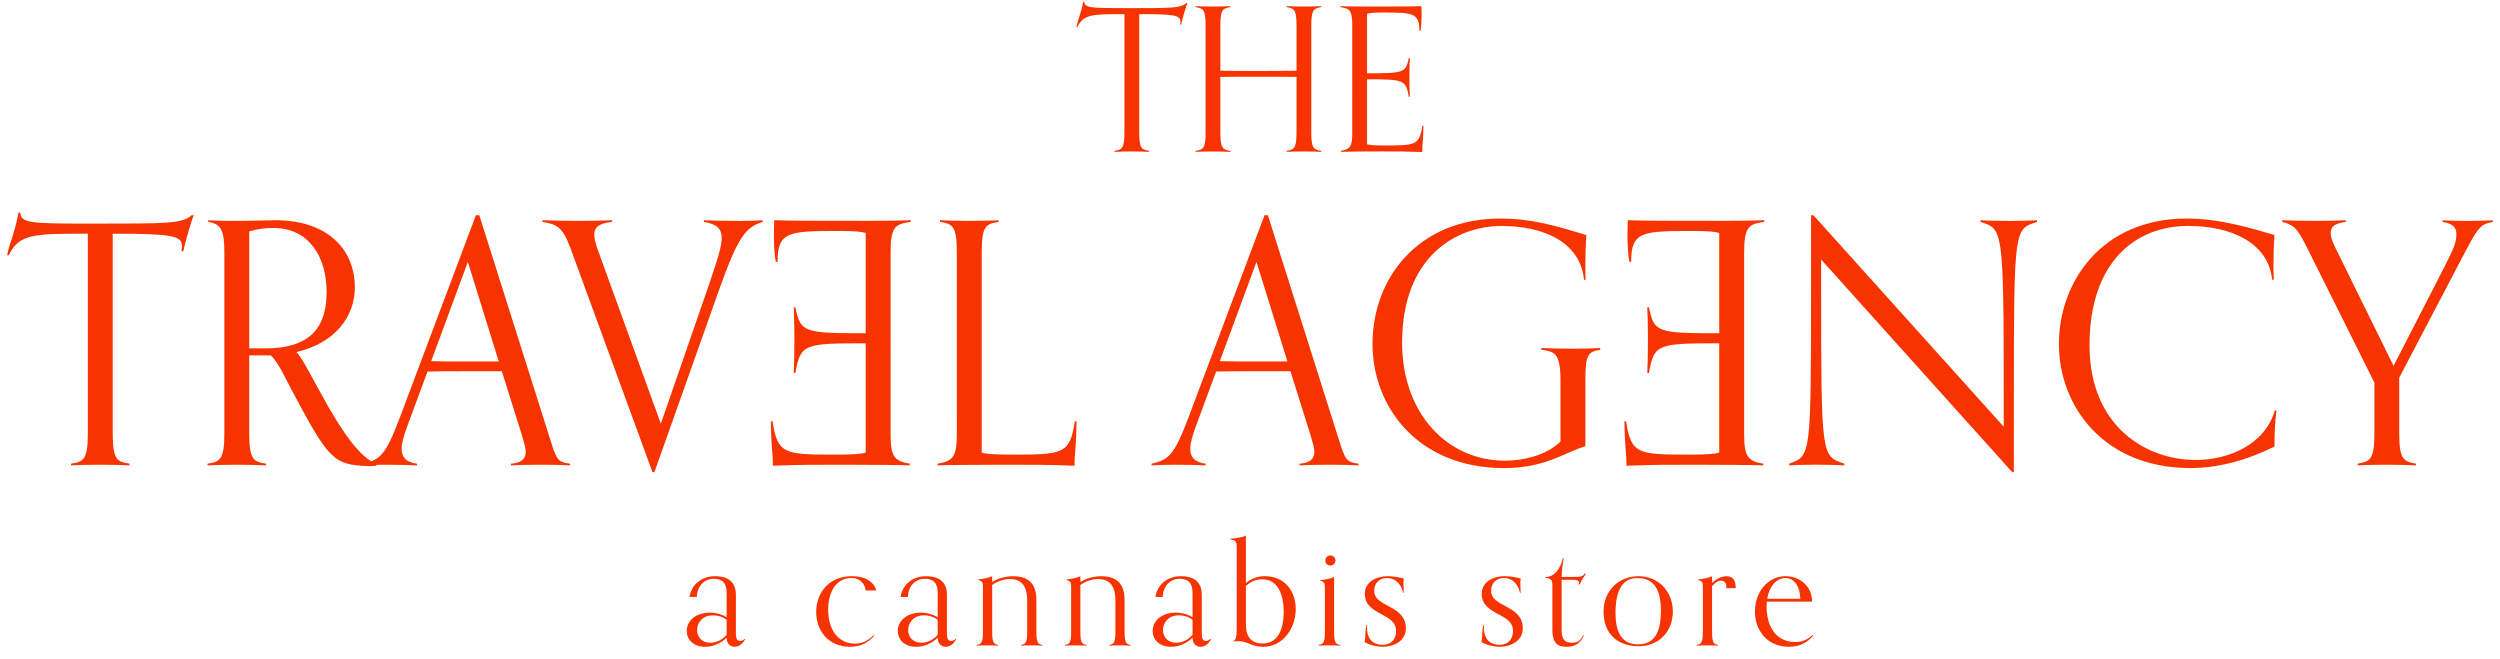 <?xml version="1.0" encoding="utf-8"?>
<!-- Generator: Adobe Illustrator 28.1.0, SVG Export Plug-In . SVG Version: 6.00 Build 0)  -->
<svg version="1.1" id="Layer_1" xmlns="http://www.w3.org/2000/svg" xmlns:xlink="http://www.w3.org/1999/xlink" x="0px" y="0px"
	 viewBox="0 0 940.92 247.9" style="enable-background:new 0 0 940.92 247.9;" xml:space="preserve">
<style type="text/css">
	.st0{fill:#F73400;}
</style>
<g>
	<g>
		<path class="st0" d="M280.43,240.67c-0.81,1.3-2.01,2.76-3.9,2.76c-1.95,0-3.04-1.46-3.04-3.42c-2.11,2.06-4.99,3.42-8.08,3.42
			c-4.61,0-6.94-2.87-6.94-5.96c0-3.8,3.36-6.89,8.73-6.89c2.23,0,4.67,0.65,6.29,1.79v-9.17c0-3.42-1.3-5.37-4.93-5.37
			c-2.93,0-6.13,2.17-6.29,6.84h-2.77c0.76-4.88,4.83-7.81,9.49-7.81c3.91,0,7.97,1.25,7.97,7.05v14.26c0,2.22,0.38,3.04,1.57,3.04
			c0.49,0,1.03-0.11,1.79-0.81L280.43,240.67z M273.49,233.34c-1.14-1.09-3.15-1.74-5.21-1.74c-3.9,0-5.91,2.82-5.91,5.53
			c0,2.44,1.63,4.77,4.94,4.77c2.5,0,4.61-1.19,6.18-2.98V233.34z"/>
		<path class="st0" d="M329.04,239.2c-2.01,2.5-4.94,4.23-9,4.23c-8.62,0-12.85-6.45-12.85-13.02c0-7.05,4.5-13.56,13.5-13.56
			c5.21,0,8.41,2.39,9.06,5.37h-3.9c-0.33-1.9-1.52-4.67-5.48-4.67c-6.18,0-8.68,6.13-8.68,11.83c0,7.92,3.96,12.86,10.14,12.86
			c2.71,0,5.1-1.19,7-3.26L329.04,239.2z"/>
		<path class="st0" d="M359.86,240.67c-0.81,1.3-2.01,2.76-3.9,2.76c-1.95,0-3.04-1.46-3.04-3.42c-2.11,2.06-4.99,3.42-8.08,3.42
			c-4.61,0-6.94-2.87-6.94-5.96c0-3.8,3.36-6.89,8.73-6.89c2.23,0,4.67,0.65,6.29,1.79v-9.17c0-3.42-1.3-5.37-4.93-5.37
			c-2.93,0-6.13,2.17-6.29,6.84h-2.77c0.76-4.88,4.83-7.81,9.49-7.81c3.91,0,7.97,1.25,7.97,7.05v14.26c0,2.22,0.38,3.04,1.57,3.04
			c0.49,0,1.03-0.11,1.79-0.81L359.86,240.67z M352.92,233.34c-1.14-1.09-3.15-1.74-5.21-1.74c-3.9,0-5.91,2.82-5.91,5.53
			c0,2.44,1.63,4.77,4.94,4.77c2.5,0,4.61-1.19,6.18-2.98V233.34z"/>
		<path class="st0" d="M392.41,243c-1.19-0.05-2.06-0.11-4.07-0.11c-2.01,0-2.87,0.05-4.07,0.11v-0.27c1.63-0.33,2.33-0.6,2.33-4.93
			v-11.83c0-6.72-3.31-8.03-6.62-8.03c-2.01,0-4.61,0.81-6.56,2.22v17.63c0,4.34,0.7,4.61,2.33,4.93V243
			c-1.19-0.05-2.06-0.11-4.07-0.11c-2.01,0-2.87,0.05-4.07,0.11v-0.27c1.63-0.33,2.33-0.6,2.33-4.93v-16.54
			c0-1.95-0.05-2.5-1.68-2.93v-0.27c1.63-0.11,3.74-0.54,5.15-1.19v2.17c2.44-1.52,5.26-2.17,7.92-2.17c3.63,0,8.73,1.09,8.73,8.84
			v12.1c0,4.34,0.7,4.61,2.33,4.93V243z"/>
		<path class="st0" d="M425.61,243c-1.19-0.05-2.06-0.11-4.07-0.11c-2.01,0-2.87,0.05-4.07,0.11v-0.27c1.63-0.33,2.33-0.6,2.33-4.93
			v-11.83c0-6.72-3.31-8.03-6.62-8.03c-2.01,0-4.61,0.81-6.56,2.22v17.63c0,4.34,0.7,4.61,2.33,4.93V243
			c-1.19-0.05-2.06-0.11-4.07-0.11c-2.01,0-2.87,0.05-4.07,0.11v-0.27c1.63-0.33,2.33-0.6,2.33-4.93v-16.54
			c0-1.95-0.05-2.5-1.68-2.93v-0.27c1.63-0.11,3.74-0.54,5.15-1.19v2.17c2.44-1.52,5.26-2.17,7.92-2.17c3.64,0,8.73,1.09,8.73,8.84
			v12.1c0,4.34,0.7,4.61,2.33,4.93V243z"/>
		<path class="st0" d="M455.78,240.67c-0.81,1.3-2.01,2.76-3.9,2.76c-1.95,0-3.04-1.46-3.04-3.42c-2.11,2.06-4.99,3.42-8.08,3.42
			c-4.61,0-6.94-2.87-6.94-5.96c0-3.8,3.36-6.89,8.73-6.89c2.23,0,4.67,0.65,6.29,1.79v-9.17c0-3.42-1.3-5.37-4.93-5.37
			c-2.93,0-6.13,2.17-6.29,6.84h-2.77c0.76-4.88,4.83-7.81,9.49-7.81c3.91,0,7.97,1.25,7.97,7.05v14.26c0,2.22,0.38,3.04,1.57,3.04
			c0.49,0,1.03-0.11,1.79-0.81L455.78,240.67z M448.84,233.34c-1.14-1.09-3.15-1.74-5.21-1.74c-3.9,0-5.91,2.82-5.91,5.53
			c0,2.44,1.63,4.77,4.94,4.77c2.5,0,4.61-1.19,6.18-2.98V233.34z"/>
		<path class="st0" d="M464.2,241.26c1.25-0.71,1.25-1.57,1.25-7.49v-27.82c0-1.95-0.16-2.55-2.39-2.93v-0.27
			c1.63-0.11,4.34-0.38,5.86-1.19v17.84c2.17-1.73,4.56-2.55,6.94-2.55c8.03,0,11.82,6.02,11.82,12.37
			c0,6.94-4.56,14.21-12.26,14.21c-4.39,0-5.91-2.11-9.11-2.11c-0.7,0-1.36,0-2.11,0.11V241.26z M468.92,234.91
			c0,5.32,2.44,7.27,6.35,7.27c5.75,0,7.86-5.43,7.86-11.88c0-6.72-2.28-12.26-8.03-12.26c-1.84,0-3.85,0.38-6.18,2.5V234.91z"/>
		<path class="st0" d="M504.45,243c-1.19-0.05-2.06-0.11-4.07-0.11c-2.01,0-2.87,0.05-4.07,0.11v-0.27c1.63-0.33,2.33-0.6,2.33-4.93
			v-16.27c0-1.95-0.05-2.5-1.68-2.93v-0.27c1.63-0.11,3.74-0.54,5.15-1.19v20.67c0,4.34,0.7,4.61,2.33,4.93V243z M500.66,212.84
			c-1.03,0-1.84-0.81-1.84-1.84c0-1.14,0.81-1.95,1.84-1.95c1.14,0,1.95,0.81,1.95,1.95C502.61,212.03,501.8,212.84,500.66,212.84z"
			/>
		<path class="st0" d="M528.05,223.09c-0.54-2.77-2.44-5.53-6.08-5.53c-2.66,0-4.77,1.74-4.77,4.78c0,6.35,11.93,5.21,11.93,14.15
			c0,4.72-4.5,6.94-8.68,6.94c-1.57,0-4.18-0.33-6.84-1.73c0.33-1.79,0.16-4.29,0.65-6.45h0.27c-0.05,0.33-0.05,0.7-0.05,1.03
			c0,3.42,1.57,6.4,5.97,6.4c2.87,0,4.99-1.79,4.99-5.21c0-7-11.77-5.7-11.77-14c0-4.61,4.56-6.62,8.52-6.62
			c2.17,0,4.72,0.49,6.18,0.92c-0.11,0.54-0.16,0.98-0.16,1.74c0,1.08,0.05,1.84,0.11,3.58H528.05z"/>
		<path class="st0" d="M572.05,223.09c-0.54-2.77-2.44-5.53-6.08-5.53c-2.66,0-4.77,1.74-4.77,4.78c0,6.35,11.93,5.21,11.93,14.15
			c0,4.72-4.5,6.94-8.68,6.94c-1.57,0-4.18-0.33-6.84-1.73c0.33-1.79,0.16-4.29,0.65-6.45h0.27c-0.05,0.33-0.05,0.7-0.05,1.03
			c0,3.42,1.57,6.4,5.97,6.4c2.87,0,4.99-1.79,4.99-5.21c0-7-11.77-5.7-11.77-14c0-4.61,4.56-6.62,8.52-6.62
			c2.17,0,4.72,0.49,6.18,0.92c-0.11,0.54-0.16,0.98-0.16,1.74c0,1.08,0.05,1.84,0.11,3.58H572.05z"/>
		<path class="st0" d="M596.09,239.15c-1.19,2.93-3.47,4.28-6.24,4.28c-2.87,0-5.59-0.59-5.59-6.45v-16.54
			c0-2.28-0.43-2.61-2.66-2.98v-0.27c3.47,0,5.75-3.25,6.62-7.16h0.33c-0.33,1.84-0.81,4.72-0.81,7.1h4.45c2.6,0,3.47,0,4.29-1.36
			l0.33,0.33c-0.81,1.3-1.63,2.12-2.22,3.85h-0.44c0.05-0.16,0.11-0.38,0.11-0.6c0-0.92-0.76-1.14-2.61-1.14h-3.9v18.66
			c0,3.74,1.08,5.04,3.85,5.04c2.06,0,3.31-0.76,4.23-2.93L596.09,239.15z"/>
		<path class="st0" d="M603.53,230.2c0-7.81,5.64-13.34,13.12-13.34c7.54,0,12.96,5.7,12.96,13.34c0,7.1-4.93,13.02-12.85,13.02
			C608.51,243.21,603.53,238.28,603.53,230.2z M625.11,229.82c0-6.67-1.84-12.26-8.84-12.26c-7.16,0-8.24,7.49-8.24,13.13
			c0,6.07,1.57,11.83,8.52,11.83C623.87,242.51,625.11,235.95,625.11,229.82z"/>
		<path class="st0" d="M646.71,243c-1.19-0.05-2.06-0.11-4.07-0.11c-2.01,0-2.87,0.05-4.07,0.11v-0.27c1.63-0.33,2.33-0.6,2.33-4.93
			v-16.54c0-1.95-0.05-2.5-1.68-2.93v-0.27c1.63-0.11,3.74-0.54,5.15-1.19v2.5c1.19-1.03,3.04-2.5,5.42-2.5
			c2.82,0,3.47,2.01,3.47,4.5h-3.47c0-2.01-0.76-2.82-2.01-2.82c-0.87,0-1.95,0.38-3.42,2.06v17.2c0,4.34,0.7,4.61,2.33,4.93V243z"
			/>
		<path class="st0" d="M682.41,239.2c-2.01,2.5-4.94,4.23-9,4.23c-8.73,0-12.91-6.61-12.91-13.23c0-7.43,4.88-13.34,11.55-13.34
			c5.48,0,9.98,3.91,9.98,9.6H665c-0.05,0.54-0.11,1.19-0.11,1.84c0,8.62,4.5,13.34,10.68,13.34c2.28,0,4.34-0.54,6.62-2.66
			L682.41,239.2z M677.58,225.37c-0.22-4.93-2.28-7.81-5.64-7.81c-3.31,0-6.02,3.09-6.84,7.81H677.58z"/>
	</g>
	<g>
		<path class="st0" d="M48.75,175.15c-2.66-0.13-6.71-0.25-11.01-0.25c-4.68,0-8.23,0.13-11.01,0.25v-0.63
			c4.68-0.76,6.33-1.39,6.33-11.52V87.95c-20,0-25.95,0-29.74,8.1H2.68c1.01-5.06,2.79-7.97,4.3-16.07h0.63
			c0.38,4.05,3.42,4.18,27.46,4.18c28.6,0,33.41,0,37.08-3.16h0.76C72.04,83.01,69.5,91.75,69,94.53h-0.76
			c0.13-0.51,0.25-1.26,0.25-1.9c0-3.92-3.67-4.68-26.07-4.68V163c0,10.13,1.65,10.76,6.33,11.52V175.15z"/>
		<path class="st0" d="M141.65,175.28c-1.14,0.13-1.65,0.13-3.17,0.13c-13.03-0.51-14.68-2.03-29.49-30.12
			c-1.52-2.79-4.3-9.11-7.09-11.52h-8.1V163c0,10.13,1.65,10.76,6.33,11.52v0.63c-2.66-0.13-6.71-0.25-11.01-0.25
			c-4.68,0-8.23,0.13-11.01,0.25v-0.63c4.68-0.76,6.33-1.39,6.33-11.52V95.04c0-8.48-1.27-10.76-6.07-11.52v-0.63
			c4.3,0.25,6.58,0.25,12.15,0.25c3.8,0,10.38-0.25,13.16-0.25c19.24,0,29.87,10.63,29.87,25.31c0,10.63-7.09,20.88-22.02,24.3
			c4.05,3.16,18.1,37.84,30.12,42.02V175.28z M99.89,131.11c18.23,0,23.03-9.24,23.03-21.26c0-13.41-6.83-24.05-20-24.05
			c-2.91,0-5.44,0.25-9.11,1.27v44.04H99.89z"/>
		<path class="st0" d="M214.56,175.15c-2.66-0.13-6.71-0.25-11.01-0.25c-4.68,0-8.48,0.13-11.26,0.25v-0.63
			c4.18-0.25,5.57-2.03,5.57-4.43c0-1.77-0.76-4.05-1.52-6.58l-7.47-23.79h-14.55c-4.56,0-8.99,0-13.42,0.13l-7.59,20.5
			c-1.14,3.16-2.15,6.2-2.15,8.61c0,2.91,1.52,5.06,5.82,5.57v0.63c-2.79-0.13-7.09-0.25-11.77-0.25c-4.3,0-5.95,0.13-8.61,0.25
			v-0.63c6.45-1.52,8.48-3.04,13.92-17.47l28.6-76.06h1.27l26.58,84.04c2.53,7.97,2.79,8.86,7.59,9.49V175.15z M176.08,98.58
			l-13.79,37.34c4.05,0.13,7.97,0.13,12.02,0.13h13.41L176.08,98.58z"/>
		<path class="st0" d="M245.57,177.68l-31.01-84.67c-3.04-8.1-5.44-8.61-10.38-9.49v-0.63c2.66,0.13,9.49,0.25,13.79,0.25
			c4.68,0,9.62-0.13,12.4-0.25v0.63c-4.93,0.51-6.71,2.02-6.71,4.81c0,1.65,0.63,3.67,1.52,6.2l23.54,64.93l18.1-52.27
			c2.91-8.61,4.81-14.17,4.81-17.59c0-3.67-2.03-5.32-6.71-6.07v-0.63c2.79,0.13,9.11,0.25,13.79,0.25c4.3,0,5.7-0.13,8.35-0.25
			v0.63c-6.45,1.9-9.37,5.82-16.33,25.31l-24.43,68.85H245.57z"/>
		<path class="st0" d="M290.76,158.57c1.9,12.53,4.56,12.53,24.3,12.53c5.95,0,9.37-0.25,10.76-0.76v-41.13
			c-23.29,0-24.55,0.25-26.45,11.14h-0.63c0.13-4.3,0.25-6.2,0.25-12.91c0-5.19-0.13-7.85-0.25-11.77h0.63
			c1.9,9.49,3.16,9.75,26.45,9.75V87.69c-1.9-0.51-3.55-0.76-10.63-0.76c-18.61,0-22.53,0.38-22.53,11.64h-0.63
			c-0.63-2.66-0.76-7.59-0.76-10.38c0-2.03,0.13-4.43,0.13-5.32c5.7,0.25,15.82,0.25,35.18,0.25c9.11,0,13.67-0.13,16.2-0.25v0.63
			c-5.57,0.89-7.59,1.39-7.59,11.52V163c0,8.61,1.14,10.51,7.21,11.52v0.63c-2.66-0.13-15.82-0.25-25.44-0.25
			c-11.77,0-14.3,0-26.07,0.38c0-5.57-0.63-6.07-0.76-16.71H290.76z"/>
		<path class="st0" d="M405.18,158.57c-0.13,10.63-0.76,11.14-0.76,16.71c-11.77-0.38-14.3-0.38-26.07-0.38
			c-9.62,0-22.78,0.13-25.44,0.25v-0.63c6.07-1.01,7.21-2.91,7.21-11.52V95.04c0-10.13-1.65-10.76-6.33-11.52v-0.63
			c2.79,0.13,6.33,0.25,11.01,0.25c4.3,0,8.35-0.13,11.01-0.25v0.63c-4.68,0.76-6.33,1.39-6.33,11.52v75.3
			c1.39,0.51,4.81,0.76,10.76,0.76c19.74,0,22.4,0,24.3-12.53H405.18z"/>
		<path class="st0" d="M511.38,175.15c-2.66-0.13-6.71-0.25-11.01-0.25c-4.68,0-8.48,0.13-11.27,0.25v-0.63
			c4.18-0.25,5.57-2.03,5.57-4.43c0-1.77-0.76-4.05-1.52-6.58l-7.47-23.79h-14.55c-4.55,0-8.99,0-13.42,0.13l-7.59,20.5
			c-1.14,3.16-2.15,6.2-2.15,8.61c0,2.91,1.52,5.06,5.82,5.57v0.63c-2.79-0.13-7.09-0.25-11.77-0.25c-4.3,0-5.95,0.13-8.61,0.25
			v-0.63c6.45-1.52,8.48-3.04,13.92-17.47l28.6-76.06h1.26l26.58,84.04c2.53,7.97,2.79,8.86,7.59,9.49V175.15z M472.9,98.58
			l-13.79,37.34c4.05,0.13,7.97,0.13,12.02,0.13h13.42L472.9,98.58z"/>
		<path class="st0" d="M587.32,143.13c0-10.63-2.53-10.76-7.21-11.52v-0.63c2.79,0.13,7.21,0.25,11.9,0.25
			c4.3,0,7.59-0.13,10.25-0.25v0.63c-4.56,0.89-5.57,1.65-5.57,11.52v24.81c-7.97,2.4-15.06,8.23-30.63,8.23
			c-32.4,0-49.49-23.03-49.49-46.7c0-24.81,17.21-47.21,48.09-47.21c11.77,0,20.63,2.66,32.4,6.2c-0.25,2.79-0.38,7.97-0.38,11.9
			c0,2.15,0,4.05,0.13,4.94h-0.63c-1.39-14.18-15.19-20.25-31.01-20.25c-17.47,0-37.46,11.9-37.46,43.92
			c0,26.58,16.96,44.42,38.73,44.42c6.83,0,15.69-2.02,20.88-7.21V143.13z"/>
		<path class="st0" d="M612.01,158.57c1.9,12.53,4.56,12.53,24.3,12.53c5.95,0,9.37-0.25,10.76-0.76v-41.13
			c-23.29,0-24.55,0.25-26.45,11.14h-0.63c0.13-4.3,0.25-6.2,0.25-12.91c0-5.19-0.13-7.85-0.25-11.77h0.63
			c1.9,9.49,3.17,9.75,26.45,9.75V87.69c-1.9-0.51-3.54-0.76-10.63-0.76c-18.61,0-22.53,0.38-22.53,11.64h-0.63
			c-0.63-2.66-0.76-7.59-0.76-10.38c0-2.03,0.13-4.43,0.13-5.32c5.69,0.25,15.82,0.25,35.18,0.25c9.11,0,13.67-0.13,16.2-0.25v0.63
			c-5.57,0.89-7.59,1.39-7.59,11.52V163c0,8.61,1.14,10.51,7.22,11.52v0.63c-2.66-0.13-15.82-0.25-25.44-0.25
			c-11.77,0-14.3,0-26.07,0.38c0-5.57-0.63-6.07-0.76-16.71H612.01z"/>
		<path class="st0" d="M757.31,177.68l-71.89-79.99v11.39c0,63.28,0.13,62.52,8.73,65.43v0.63c-2.79-0.13-6.07-0.25-10.76-0.25
			c-4.3,0-7.34,0.13-10,0.25v-0.63c8.1-3.04,8.23-2.28,8.23-65.56V80.99h0.89l71.63,79.61v-11.26c0-64.04-0.38-63.03-8.73-65.81
			v-0.63c2.78,0.13,6.07,0.25,10.76,0.25c4.3,0,7.85-0.13,10.51-0.25v0.63c-8.48,2.78-8.73,1.77-8.73,65.05v29.11H757.31z"/>
		<path class="st0" d="M856.8,154.52c-0.63,4.56-0.76,8.99-0.76,13.54c-11.52,5.69-22.02,8.1-31.64,8.1
			c-32.4,0-49.49-23.03-49.49-46.7c0-23.29,16.07-47.21,48.09-47.21c13.04,0,24.55,3.8,33.03,6.2c-0.25,3.29-0.38,8.23-0.38,12.02
			c0,2.15,0.13,3.92,0.13,4.81h-0.63c-1.27-13.42-14.68-20.25-31.64-20.25c-19.87,0-37.08,13.67-37.08,44.93
			c0,30.5,21.26,43.16,39.99,43.16c12.28,0,25.95-5.7,29.74-18.61H856.8z"/>
		<path class="st0" d="M909.34,175.15c-2.66-0.13-6.71-0.25-11.01-0.25c-4.68,0-8.23,0.13-11.01,0.25v-0.63
			c4.68-0.89,6.33-1.39,6.33-11.52v-18.98L868.2,93.01c-3.04-5.95-4.3-8.35-9.24-9.49v-0.63c2.66,0.13,8.35,0.25,12.66,0.25
			c4.68,0,8.48-0.13,11.26-0.25v0.63c-4.05,0.51-5.69,1.77-5.69,4.05c0,1.65,0.63,3.54,2.4,6.96l21.26,43.16l15.69-30.5
			c6.71-13.16,7.97-15.19,7.97-19.11c0-2.53-1.39-3.92-5.19-4.55v-0.63c2.78,0.13,4.55,0.25,9.24,0.25c4.3,0,6.96-0.13,9.62-0.25
			v0.63c-5.95,1.27-5.31,1.77-17.72,25.31l-17.46,33.29V163c0,10.13,1.65,10.63,6.33,11.52V175.15z"/>
	</g>
	<g>
		<path class="st0" d="M432.52,57.15c-1.58-0.08-3.99-0.15-6.54-0.15c-2.78,0-4.89,0.07-6.54,0.15v-0.38
			c2.78-0.45,3.76-0.83,3.76-6.85V5.32c-11.88,0-15.42,0-17.68,4.81h-0.38c0.6-3.01,1.65-4.74,2.56-9.55h0.38
			c0.23,2.41,2.03,2.48,16.32,2.48c17,0,19.86,0,22.04-1.88h0.45c-0.53,1.2-2.03,6.39-2.33,8.05h-0.45c0.08-0.3,0.15-0.75,0.15-1.13
			c0-2.33-2.18-2.78-15.5-2.78v44.61c0,6.02,0.98,6.39,3.76,6.85V57.15z"/>
		<path class="st0" d="M497.29,57.15c-1.58-0.08-3.99-0.15-6.54-0.15c-2.78,0-4.89,0.07-6.54,0.15v-0.38
			c2.78-0.45,3.76-0.83,3.76-6.85V28.94c-4.96-0.07-9.93-0.07-14.82-0.07c-4.66,0-9.25,0-13.84,0.07v20.99
			c0,6.02,0.98,6.39,3.76,6.85v0.38c-1.58-0.08-3.99-0.15-6.54-0.15c-2.78,0-4.89,0.07-6.54,0.15v-0.38
			c2.78-0.45,3.76-0.83,3.76-6.85V9.53c0-6.02-0.98-6.39-3.76-6.85V2.31c1.65,0.08,3.76,0.15,6.54,0.15c2.56,0,4.96-0.07,6.54-0.15
			v0.38c-2.78,0.45-3.76,0.83-3.76,6.85v17.08c4.59,0.07,9.18,0.07,13.84,0.07c4.89,0,9.85,0,14.82-0.07V9.53
			c0-6.02-0.98-6.39-3.76-6.85V2.31c1.65,0.08,3.76,0.15,6.54,0.15c2.56,0,4.96-0.07,6.54-0.15v0.38c-2.78,0.45-3.76,0.83-3.76,6.85
			v40.39c0,6.02,0.98,6.39,3.76,6.85V57.15z"/>
		<path class="st0" d="M535.73,47.29c-0.08,6.32-0.45,6.62-0.45,9.93c-7-0.23-8.5-0.23-15.5-0.23c-5.72,0-13.54,0.07-15.12,0.15
			v-0.38c3.61-0.6,4.29-1.73,4.29-6.85V9.53c0-6.02-1.2-6.32-4.51-6.85V2.31c1.5,0.08,4.21,0.15,9.63,0.15
			c11.51,0,17.53,0,20.91-0.15c0,0.53,0.07,1.96,0.07,3.16c0,1.66-0.07,4.59-0.45,6.17h-0.38c0-6.69-2.33-6.92-13.39-6.92
			c-4.21,0-5.19,0.15-6.32,0.45v22.42c13.84,0,14.59-0.15,15.72-5.79h0.38c-0.07,2.33-0.15,3.91-0.15,7c0,3.99,0.07,5.12,0.15,7.67
			h-0.38c-1.13-6.47-1.88-6.62-15.72-6.62v24.45c0.83,0.3,2.86,0.45,6.39,0.45c11.73,0,13.31,0,14.44-7.45H535.73z"/>
	</g>
</g>
</svg>

